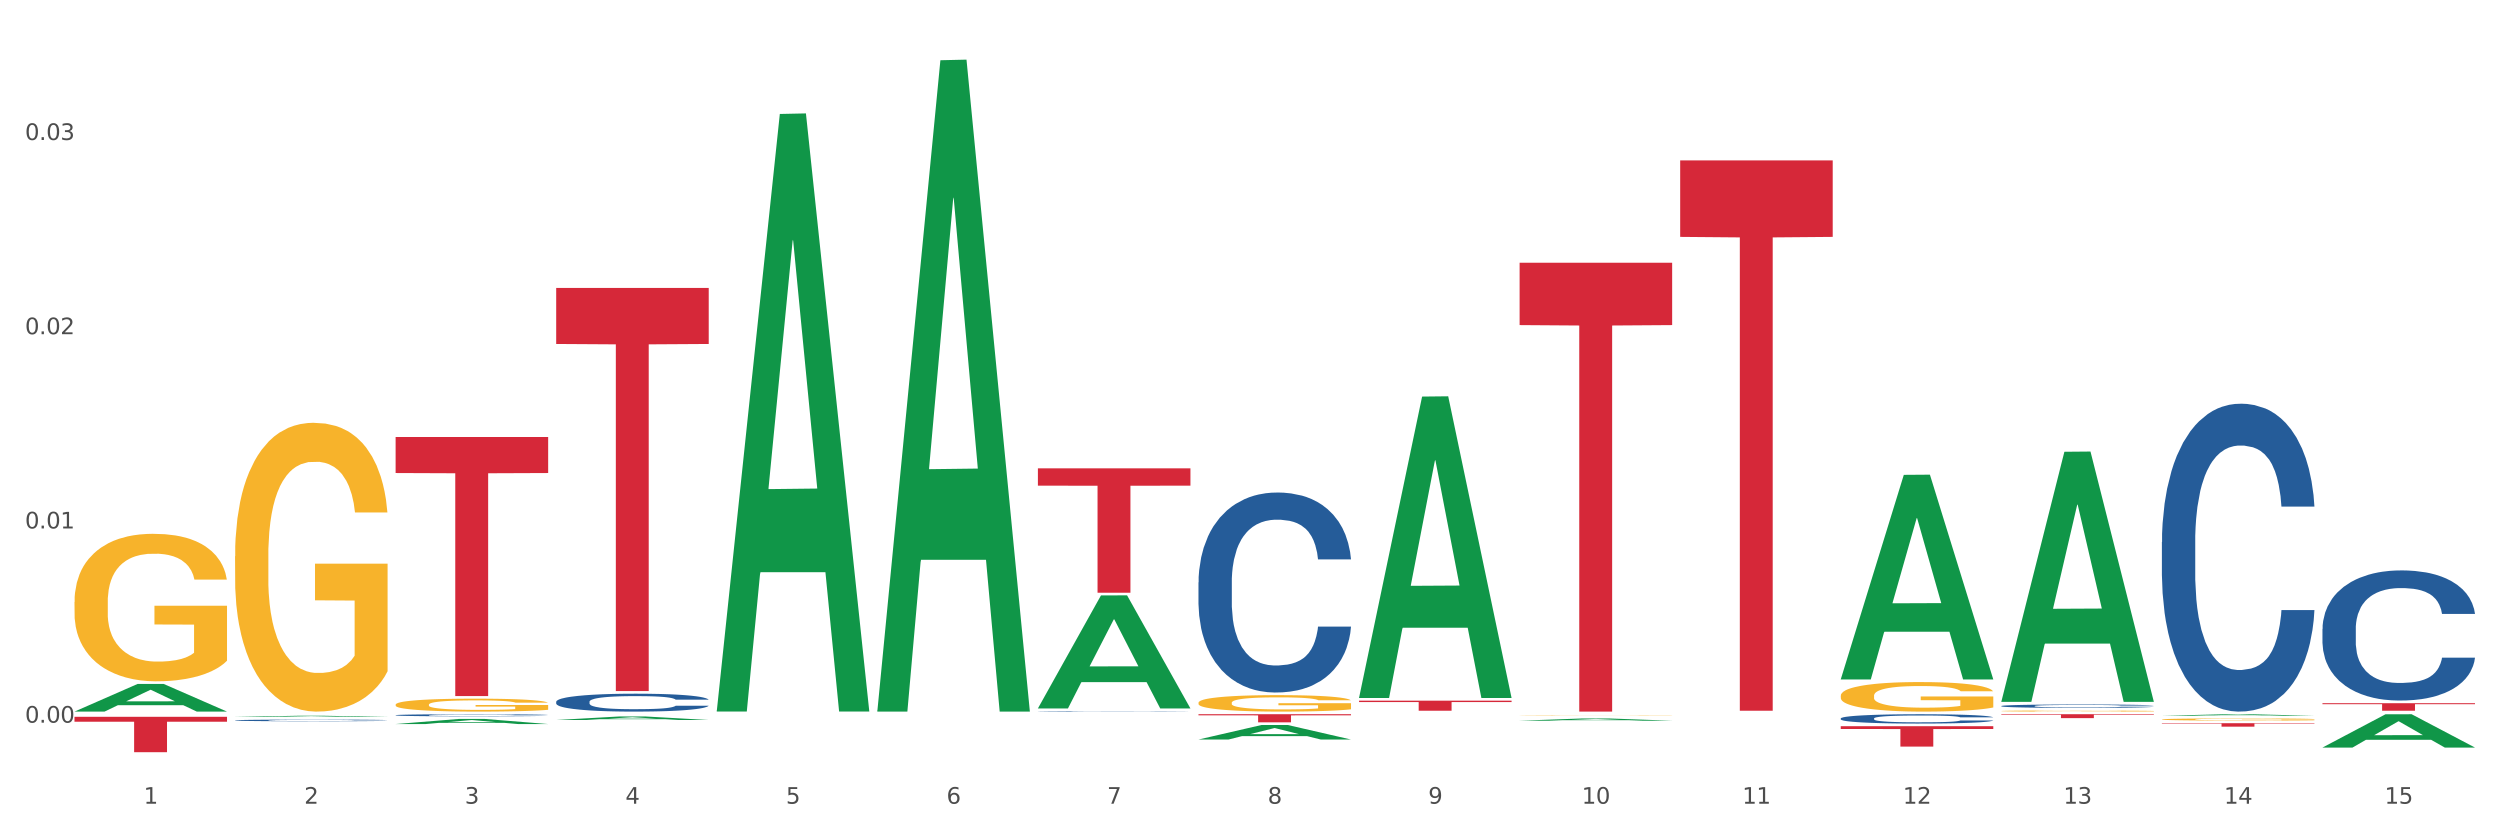 <?xml version="1.0" encoding="utf-8" standalone="no"?>
<!DOCTYPE svg PUBLIC "-//W3C//DTD SVG 1.1//EN"
  "http://www.w3.org/Graphics/SVG/1.1/DTD/svg11.dtd">
<svg xmlns:xlink="http://www.w3.org/1999/xlink" width="1080pt" height="360pt" viewBox="0 0 1080 360" xmlns="http://www.w3.org/2000/svg" version="1.1">
 <rect x="0" y="0" width="1080" height="360" fill="#333333" stroke="none"/>
 <defs>
  <style type="text/css">*{stroke-linejoin: round; stroke-linecap: butt}</style>
 </defs>
 <g id="figure_1">
  <g id="patch_1">
   <path d="M 0 360 
L 1080 360 
L 1080 0 
L 0 0 
z
" style="fill: #ffffff; stroke: #ffffff; stroke-linejoin: miter"/>
  </g>
  <g id="axes_1">
   <g id="matplotlib.axis_1">
    <g id="xtick_1">
     <g id="text_1">
      <!-- 1 -->
      <g style="fill: #4d4d4d" transform="translate(62.07 347.204) scale(0.096 -0.096)">
       <defs>
        <path id="DejaVuSans-31" d="M 794 531 
L 1825 531 
L 1825 4091 
L 703 3866 
L 703 4441 
L 1819 4666 
L 2450 4666 
L 2450 531 
L 3481 531 
L 3481 0 
L 794 0 
L 794 531 
z
" transform="scale(0.016)"/>
       </defs>
       <use xlink:href="#DejaVuSans-31"/>
      </g>
     </g>
    </g>
    <g id="xtick_2">
     <g id="text_2">
      <!-- 2 -->
      <g style="fill: #4d4d4d" transform="translate(131.436 347.204) scale(0.096 -0.096)">
       <defs>
        <path id="DejaVuSans-32" d="M 1228 531 
L 3431 531 
L 3431 0 
L 469 0 
L 469 531 
Q 828 903 1448 1529 
Q 2069 2156 2228 2338 
Q 2531 2678 2651 2914 
Q 2772 3150 2772 3378 
Q 2772 3750 2511 3984 
Q 2250 4219 1831 4219 
Q 1534 4219 1204 4116 
Q 875 4013 500 3803 
L 500 4441 
Q 881 4594 1212 4672 
Q 1544 4750 1819 4750 
Q 2544 4750 2975 4387 
Q 3406 4025 3406 3419 
Q 3406 3131 3298 2873 
Q 3191 2616 2906 2266 
Q 2828 2175 2409 1742 
Q 1991 1309 1228 531 
z
" transform="scale(0.016)"/>
       </defs>
       <use xlink:href="#DejaVuSans-32"/>
      </g>
     </g>
    </g>
    <g id="xtick_3">
     <g id="text_3">
      <!-- 3 -->
      <g style="fill: #4d4d4d" transform="translate(200.802 347.204) scale(0.096 -0.096)">
       <defs>
        <path id="DejaVuSans-33" d="M 2597 2516 
Q 3050 2419 3304 2112 
Q 3559 1806 3559 1356 
Q 3559 666 3084 287 
Q 2609 -91 1734 -91 
Q 1441 -91 1130 -33 
Q 819 25 488 141 
L 488 750 
Q 750 597 1062 519 
Q 1375 441 1716 441 
Q 2309 441 2620 675 
Q 2931 909 2931 1356 
Q 2931 1769 2642 2001 
Q 2353 2234 1838 2234 
L 1294 2234 
L 1294 2753 
L 1863 2753 
Q 2328 2753 2575 2939 
Q 2822 3125 2822 3475 
Q 2822 3834 2567 4026 
Q 2313 4219 1838 4219 
Q 1578 4219 1281 4162 
Q 984 4106 628 3988 
L 628 4550 
Q 988 4650 1302 4700 
Q 1616 4750 1894 4750 
Q 2613 4750 3031 4423 
Q 3450 4097 3450 3541 
Q 3450 3153 3228 2886 
Q 3006 2619 2597 2516 
z
" transform="scale(0.016)"/>
       </defs>
       <use xlink:href="#DejaVuSans-33"/>
      </g>
     </g>
    </g>
    <g id="xtick_4">
     <g id="text_4">
      <!-- 4 -->
      <g style="fill: #4d4d4d" transform="translate(270.169 347.204) scale(0.096 -0.096)">
       <defs>
        <path id="DejaVuSans-34" d="M 2419 4116 
L 825 1625 
L 2419 1625 
L 2419 4116 
z
M 2253 4666 
L 3047 4666 
L 3047 1625 
L 3713 1625 
L 3713 1100 
L 3047 1100 
L 3047 0 
L 2419 0 
L 2419 1100 
L 313 1100 
L 313 1709 
L 2253 4666 
z
" transform="scale(0.016)"/>
       </defs>
       <use xlink:href="#DejaVuSans-34"/>
      </g>
     </g>
    </g>
    <g id="xtick_5">
     <g id="text_5">
      <!-- 5 -->
      <g style="fill: #4d4d4d" transform="translate(339.535 347.204) scale(0.096 -0.096)">
       <defs>
        <path id="DejaVuSans-35" d="M 691 4666 
L 3169 4666 
L 3169 4134 
L 1269 4134 
L 1269 2991 
Q 1406 3038 1543 3061 
Q 1681 3084 1819 3084 
Q 2600 3084 3056 2656 
Q 3513 2228 3513 1497 
Q 3513 744 3044 326 
Q 2575 -91 1722 -91 
Q 1428 -91 1123 -41 
Q 819 9 494 109 
L 494 744 
Q 775 591 1075 516 
Q 1375 441 1709 441 
Q 2250 441 2565 725 
Q 2881 1009 2881 1497 
Q 2881 1984 2565 2268 
Q 2250 2553 1709 2553 
Q 1456 2553 1204 2497 
Q 953 2441 691 2322 
L 691 4666 
z
" transform="scale(0.016)"/>
       </defs>
       <use xlink:href="#DejaVuSans-35"/>
      </g>
     </g>
    </g>
    <g id="xtick_6">
     <g id="text_6">
      <!-- 6 -->
      <g style="fill: #4d4d4d" transform="translate(408.901 347.204) scale(0.096 -0.096)">
       <defs>
        <path id="DejaVuSans-36" d="M 2113 2584 
Q 1688 2584 1439 2293 
Q 1191 2003 1191 1497 
Q 1191 994 1439 701 
Q 1688 409 2113 409 
Q 2538 409 2786 701 
Q 3034 994 3034 1497 
Q 3034 2003 2786 2293 
Q 2538 2584 2113 2584 
z
M 3366 4563 
L 3366 3988 
Q 3128 4100 2886 4159 
Q 2644 4219 2406 4219 
Q 1781 4219 1451 3797 
Q 1122 3375 1075 2522 
Q 1259 2794 1537 2939 
Q 1816 3084 2150 3084 
Q 2853 3084 3261 2657 
Q 3669 2231 3669 1497 
Q 3669 778 3244 343 
Q 2819 -91 2113 -91 
Q 1303 -91 875 529 
Q 447 1150 447 2328 
Q 447 3434 972 4092 
Q 1497 4750 2381 4750 
Q 2619 4750 2861 4703 
Q 3103 4656 3366 4563 
z
" transform="scale(0.016)"/>
       </defs>
       <use xlink:href="#DejaVuSans-36"/>
      </g>
     </g>
    </g>
    <g id="xtick_7">
     <g id="text_7">
      <!-- 7 -->
      <g style="fill: #4d4d4d" transform="translate(478.267 347.204) scale(0.096 -0.096)">
       <defs>
        <path id="DejaVuSans-37" d="M 525 4666 
L 3525 4666 
L 3525 4397 
L 1831 0 
L 1172 0 
L 2766 4134 
L 525 4134 
L 525 4666 
z
" transform="scale(0.016)"/>
       </defs>
       <use xlink:href="#DejaVuSans-37"/>
      </g>
     </g>
    </g>
    <g id="xtick_8">
     <g id="text_8">
      <!-- 8 -->
      <g style="fill: #4d4d4d" transform="translate(547.634 347.204) scale(0.096 -0.096)">
       <defs>
        <path id="DejaVuSans-38" d="M 2034 2216 
Q 1584 2216 1326 1975 
Q 1069 1734 1069 1313 
Q 1069 891 1326 650 
Q 1584 409 2034 409 
Q 2484 409 2743 651 
Q 3003 894 3003 1313 
Q 3003 1734 2745 1975 
Q 2488 2216 2034 2216 
z
M 1403 2484 
Q 997 2584 770 2862 
Q 544 3141 544 3541 
Q 544 4100 942 4425 
Q 1341 4750 2034 4750 
Q 2731 4750 3128 4425 
Q 3525 4100 3525 3541 
Q 3525 3141 3298 2862 
Q 3072 2584 2669 2484 
Q 3125 2378 3379 2068 
Q 3634 1759 3634 1313 
Q 3634 634 3220 271 
Q 2806 -91 2034 -91 
Q 1263 -91 848 271 
Q 434 634 434 1313 
Q 434 1759 690 2068 
Q 947 2378 1403 2484 
z
M 1172 3481 
Q 1172 3119 1398 2916 
Q 1625 2713 2034 2713 
Q 2441 2713 2670 2916 
Q 2900 3119 2900 3481 
Q 2900 3844 2670 4047 
Q 2441 4250 2034 4250 
Q 1625 4250 1398 4047 
Q 1172 3844 1172 3481 
z
" transform="scale(0.016)"/>
       </defs>
       <use xlink:href="#DejaVuSans-38"/>
      </g>
     </g>
    </g>
    <g id="xtick_9">
     <g id="text_9">
      <!-- 9 -->
      <g style="fill: #4d4d4d" transform="translate(617 347.204) scale(0.096 -0.096)">
       <defs>
        <path id="DejaVuSans-39" d="M 703 97 
L 703 672 
Q 941 559 1184 500 
Q 1428 441 1663 441 
Q 2288 441 2617 861 
Q 2947 1281 2994 2138 
Q 2813 1869 2534 1725 
Q 2256 1581 1919 1581 
Q 1219 1581 811 2004 
Q 403 2428 403 3163 
Q 403 3881 828 4315 
Q 1253 4750 1959 4750 
Q 2769 4750 3195 4129 
Q 3622 3509 3622 2328 
Q 3622 1225 3098 567 
Q 2575 -91 1691 -91 
Q 1453 -91 1209 -44 
Q 966 3 703 97 
z
M 1959 2075 
Q 2384 2075 2632 2365 
Q 2881 2656 2881 3163 
Q 2881 3666 2632 3958 
Q 2384 4250 1959 4250 
Q 1534 4250 1286 3958 
Q 1038 3666 1038 3163 
Q 1038 2656 1286 2365 
Q 1534 2075 1959 2075 
z
" transform="scale(0.016)"/>
       </defs>
       <use xlink:href="#DejaVuSans-39"/>
      </g>
     </g>
    </g>
    <g id="xtick_10">
     <g id="text_10">
      <!-- 10 -->
      <g style="fill: #4d4d4d" transform="translate(683.312 347.204) scale(0.096 -0.096)">
       <defs>
        <path id="DejaVuSans-30" d="M 2034 4250 
Q 1547 4250 1301 3770 
Q 1056 3291 1056 2328 
Q 1056 1369 1301 889 
Q 1547 409 2034 409 
Q 2525 409 2770 889 
Q 3016 1369 3016 2328 
Q 3016 3291 2770 3770 
Q 2525 4250 2034 4250 
z
M 2034 4750 
Q 2819 4750 3233 4129 
Q 3647 3509 3647 2328 
Q 3647 1150 3233 529 
Q 2819 -91 2034 -91 
Q 1250 -91 836 529 
Q 422 1150 422 2328 
Q 422 3509 836 4129 
Q 1250 4750 2034 4750 
z
" transform="scale(0.016)"/>
       </defs>
       <use xlink:href="#DejaVuSans-31"/>
       <use xlink:href="#DejaVuSans-30" transform="translate(63.623 0)"/>
      </g>
     </g>
    </g>
    <g id="xtick_11">
     <g id="text_11">
      <!-- 11 -->
      <g style="fill: #4d4d4d" transform="translate(752.678 347.204) scale(0.096 -0.096)">
       <use xlink:href="#DejaVuSans-31"/>
       <use xlink:href="#DejaVuSans-31" transform="translate(63.623 0)"/>
      </g>
     </g>
    </g>
    <g id="xtick_12">
     <g id="text_12">
      <!-- 12 -->
      <g style="fill: #4d4d4d" transform="translate(822.044 347.204) scale(0.096 -0.096)">
       <use xlink:href="#DejaVuSans-31"/>
       <use xlink:href="#DejaVuSans-32" transform="translate(63.623 0)"/>
      </g>
     </g>
    </g>
    <g id="xtick_13">
     <g id="text_13">
      <!-- 13 -->
      <g style="fill: #4d4d4d" transform="translate(891.411 347.204) scale(0.096 -0.096)">
       <use xlink:href="#DejaVuSans-31"/>
       <use xlink:href="#DejaVuSans-33" transform="translate(63.623 0)"/>
      </g>
     </g>
    </g>
    <g id="xtick_14">
     <g id="text_14">
      <!-- 14 -->
      <g style="fill: #4d4d4d" transform="translate(960.777 347.204) scale(0.096 -0.096)">
       <use xlink:href="#DejaVuSans-31"/>
       <use xlink:href="#DejaVuSans-34" transform="translate(63.623 0)"/>
      </g>
     </g>
    </g>
    <g id="xtick_15">
     <g id="text_15">
      <!-- 15 -->
      <g style="fill: #4d4d4d" transform="translate(1030.143 347.204) scale(0.096 -0.096)">
       <use xlink:href="#DejaVuSans-31"/>
       <use xlink:href="#DejaVuSans-35" transform="translate(63.623 0)"/>
      </g>
     </g>
    </g>
    <g id="xtick_16"/>
    <g id="xtick_17"/>
    <g id="xtick_18"/>
    <g id="xtick_19"/>
    <g id="xtick_20"/>
    <g id="xtick_21"/>
    <g id="xtick_22"/>
    <g id="xtick_23"/>
    <g id="xtick_24"/>
    <g id="xtick_25"/>
    <g id="xtick_26"/>
    <g id="xtick_27"/>
    <g id="xtick_28"/>
    <g id="xtick_29"/>
   </g>
   <g id="matplotlib.axis_2">
    <g id="ytick_1">
     <g id="text_16">
      <!-- 0.00 -->
      <g style="fill: #4d4d4d" transform="translate(10.8 312.194) scale(0.096 -0.096)">
       <defs>
        <path id="DejaVuSans-2e" d="M 684 794 
L 1344 794 
L 1344 0 
L 684 0 
L 684 794 
z
" transform="scale(0.016)"/>
       </defs>
       <use xlink:href="#DejaVuSans-30"/>
       <use xlink:href="#DejaVuSans-2e" transform="translate(63.623 0)"/>
       <use xlink:href="#DejaVuSans-30" transform="translate(95.41 0)"/>
       <use xlink:href="#DejaVuSans-30" transform="translate(159.033 0)"/>
      </g>
     </g>
    </g>
    <g id="ytick_2">
     <g id="text_17">
      <!-- 0.01 -->
      <g style="fill: #4d4d4d" transform="translate(10.8 228.288) scale(0.096 -0.096)">
       <use xlink:href="#DejaVuSans-30"/>
       <use xlink:href="#DejaVuSans-2e" transform="translate(63.623 0)"/>
       <use xlink:href="#DejaVuSans-30" transform="translate(95.41 0)"/>
       <use xlink:href="#DejaVuSans-31" transform="translate(159.033 0)"/>
      </g>
     </g>
    </g>
    <g id="ytick_3">
     <g id="text_18">
      <!-- 0.02 -->
      <g style="fill: #4d4d4d" transform="translate(10.8 144.382) scale(0.096 -0.096)">
       <use xlink:href="#DejaVuSans-30"/>
       <use xlink:href="#DejaVuSans-2e" transform="translate(63.623 0)"/>
       <use xlink:href="#DejaVuSans-30" transform="translate(95.41 0)"/>
       <use xlink:href="#DejaVuSans-32" transform="translate(159.033 0)"/>
      </g>
     </g>
    </g>
    <g id="ytick_4">
     <g id="text_19">
      <!-- 0.03 -->
      <g style="fill: #4d4d4d" transform="translate(10.8 60.476) scale(0.096 -0.096)">
       <use xlink:href="#DejaVuSans-30"/>
       <use xlink:href="#DejaVuSans-2e" transform="translate(63.623 0)"/>
       <use xlink:href="#DejaVuSans-30" transform="translate(95.41 0)"/>
       <use xlink:href="#DejaVuSans-33" transform="translate(159.033 0)"/>
      </g>
     </g>
    </g>
    <g id="ytick_5"/>
    <g id="ytick_6"/>
    <g id="ytick_7"/>
    <g id="ytick_8"/>
   </g>
   <g id="PolyCollection_1">
    <path d="M 32.175 307.393 
L 32.243 307.382 
L 59.417 295.473 
L 70.695 295.462 
L 98.073 307.415 
L 85.029 307.415 
L 79.119 304.632 
L 51.061 304.632 
L 50.857 304.677 
L 45.151 307.415 
L 32.175 307.415 
L 32.175 307.393 
L 54.594 302.971 
L 75.586 302.96 
L 65.192 298.01 
L 65.056 297.987 
L 64.92 298.021 
L 54.526 302.96 
L 54.594 302.971 
L 32.175 307.393 
z
" clip-path="url(#p3d348ea6d3)" style="fill: #109648"/>
    <path d="M 656.471 309.154 
L 656.549 309.154 
L 656.549 309.149 
L 656.704 309.145 
L 657.482 309.135 
L 658.649 309.126 
L 659.505 309.122 
L 660.361 309.118 
L 661.372 309.114 
L 662.617 309.11 
L 664.874 309.105 
L 666.274 309.102 
L 667.986 309.099 
L 671.098 309.094 
L 673.354 309.092 
L 675.688 309.09 
L 679.5 309.087 
L 681.99 309.086 
L 684.635 309.085 
L 687.825 309.085 
L 690.237 309.084 
L 695.527 309.085 
L 700.04 309.086 
L 702.218 309.087 
L 705.019 309.089 
L 706.497 309.09 
L 708.909 309.092 
L 711.399 309.095 
L 713.111 309.097 
L 715.678 309.102 
L 717.623 309.107 
L 719.412 309.113 
L 720.346 309.117 
L 721.046 309.12 
L 721.669 309.125 
L 722.291 309.131 
L 708.287 309.131 
L 707.742 309.127 
L 706.886 309.122 
L 705.642 309.118 
L 704.552 309.115 
L 702.685 309.111 
L 700.973 309.109 
L 699.184 309.108 
L 697.006 309.106 
L 695.294 309.105 
L 692.882 309.105 
L 688.136 309.105 
L 684.946 309.106 
L 682.768 309.108 
L 681.367 309.109 
L 680.123 309.11 
L 678.722 309.112 
L 677.088 309.115 
L 675.921 309.118 
L 674.754 309.121 
L 673.821 309.124 
L 672.965 309.128 
L 672.265 309.132 
L 671.72 309.137 
L 671.253 309.142 
L 670.864 309.151 
L 670.864 309.169 
L 671.02 309.174 
L 671.409 309.179 
L 671.876 309.184 
L 672.654 309.189 
L 673.354 309.192 
L 674.677 309.197 
L 676.155 309.201 
L 677.322 309.204 
L 678.489 309.206 
L 680.512 309.209 
L 682.768 309.212 
L 684.713 309.213 
L 687.358 309.215 
L 689.148 309.215 
L 690.704 309.215 
L 694.516 309.215 
L 697.239 309.215 
L 700.273 309.214 
L 702.607 309.213 
L 704.552 309.211 
L 706.731 309.209 
L 708.131 309.206 
L 708.131 309.178 
L 691.015 309.177 
L 691.015 309.158 
L 722.369 309.158 
L 722.369 309.215 
L 721.046 309.218 
L 719.568 309.22 
L 718.012 309.222 
L 715.678 309.225 
L 712.877 309.228 
L 710.387 309.23 
L 707.742 309.232 
L 704.63 309.233 
L 700.584 309.235 
L 698.095 309.235 
L 694.983 309.236 
L 691.326 309.236 
L 688.136 309.235 
L 685.024 309.235 
L 681.756 309.234 
L 678.567 309.232 
L 676.155 309.23 
L 673.743 309.228 
L 671.175 309.225 
L 669.153 309.222 
L 667.597 309.22 
L 665.885 309.216 
L 664.018 309.212 
L 662.617 309.209 
L 661.372 309.205 
L 660.05 309.2 
L 659.116 309.195 
L 658.183 309.19 
L 657.638 309.186 
L 657.016 309.18 
L 656.549 309.171 
L 656.471 309.154 
z
" clip-path="url(#p3d348ea6d3)" style="fill: #f7b32b"/>
    <path d="M 795.203 300.55 
L 795.281 300.539 
L 795.281 300.119 
L 795.437 299.758 
L 796.215 298.884 
L 797.382 298.161 
L 798.238 297.776 
L 799.094 297.462 
L 800.105 297.147 
L 801.35 296.821 
L 803.606 296.343 
L 805.006 296.098 
L 806.718 295.842 
L 809.83 295.469 
L 812.086 295.259 
L 814.42 295.084 
L 818.233 294.874 
L 820.722 294.781 
L 823.368 294.711 
L 826.557 294.664 
L 828.969 294.653 
L 834.26 294.688 
L 838.772 294.793 
L 840.951 294.874 
L 843.752 295.014 
L 845.23 295.107 
L 847.642 295.294 
L 850.131 295.539 
L 851.843 295.748 
L 854.41 296.145 
L 856.355 296.541 
L 858.145 297.03 
L 859.078 297.368 
L 859.779 297.683 
L 860.401 298.044 
L 861.024 298.616 
L 847.019 298.616 
L 846.475 298.208 
L 845.619 297.823 
L 844.374 297.45 
L 843.285 297.217 
L 841.418 296.926 
L 839.706 296.739 
L 837.916 296.599 
L 835.738 296.483 
L 834.026 296.424 
L 831.615 296.378 
L 826.869 296.389 
L 823.679 296.483 
L 821.5 296.599 
L 820.1 296.704 
L 818.855 296.821 
L 817.455 296.984 
L 815.821 297.229 
L 814.654 297.45 
L 813.487 297.73 
L 812.553 298.01 
L 811.697 298.336 
L 810.997 298.686 
L 810.453 299.047 
L 809.986 299.49 
L 809.597 300.224 
L 809.597 301.821 
L 809.752 302.182 
L 810.141 302.66 
L 810.608 303.021 
L 811.386 303.453 
L 812.086 303.744 
L 813.409 304.164 
L 814.887 304.513 
L 816.054 304.735 
L 817.221 304.921 
L 819.244 305.178 
L 821.5 305.387 
L 823.445 305.516 
L 826.091 305.632 
L 827.88 305.679 
L 829.436 305.702 
L 833.248 305.702 
L 835.971 305.667 
L 839.006 305.585 
L 841.34 305.481 
L 843.285 305.352 
L 845.463 305.143 
L 846.864 304.944 
L 846.864 302.508 
L 829.747 302.497 
L 829.747 300.877 
L 861.101 300.877 
L 861.101 305.632 
L 859.779 305.877 
L 858.3 306.098 
L 856.744 306.296 
L 854.41 306.541 
L 851.61 306.774 
L 849.12 306.937 
L 846.475 307.077 
L 843.363 307.206 
L 839.317 307.322 
L 836.827 307.369 
L 833.715 307.404 
L 830.059 307.415 
L 826.869 307.392 
L 823.757 307.334 
L 820.489 307.229 
L 817.299 307.077 
L 814.887 306.926 
L 812.475 306.739 
L 809.908 306.495 
L 807.885 306.261 
L 806.329 306.052 
L 804.617 305.784 
L 802.75 305.434 
L 801.35 305.119 
L 800.105 304.793 
L 798.782 304.373 
L 797.849 304.012 
L 796.915 303.557 
L 796.37 303.219 
L 795.748 302.695 
L 795.281 301.961 
L 795.203 300.55 
z
" clip-path="url(#p3d348ea6d3)" style="fill: #f7b32b"/>
    <path d="M 864.57 307.157 
L 864.647 307.156 
L 864.647 307.14 
L 864.803 307.127 
L 865.581 307.094 
L 866.748 307.067 
L 867.604 307.052 
L 868.46 307.04 
L 869.471 307.028 
L 870.716 307.016 
L 872.972 306.998 
L 874.373 306.989 
L 876.084 306.979 
L 879.196 306.965 
L 881.453 306.957 
L 883.787 306.951 
L 887.599 306.943 
L 890.089 306.939 
L 892.734 306.937 
L 895.924 306.935 
L 898.336 306.934 
L 903.626 306.936 
L 908.139 306.94 
L 910.317 306.943 
L 913.118 306.948 
L 914.596 306.952 
L 917.008 306.959 
L 919.498 306.968 
L 921.209 306.976 
L 923.777 306.991 
L 925.722 307.006 
L 927.511 307.024 
L 928.445 307.037 
L 929.145 307.049 
L 929.767 307.062 
L 930.39 307.084 
L 916.385 307.084 
L 915.841 307.068 
L 914.985 307.054 
L 913.74 307.04 
L 912.651 307.031 
L 910.784 307.02 
L 909.072 307.013 
L 907.283 307.008 
L 905.104 307.003 
L 903.393 307.001 
L 900.981 306.999 
L 896.235 307 
L 893.045 307.003 
L 890.867 307.008 
L 889.466 307.012 
L 888.221 307.016 
L 886.821 307.022 
L 885.187 307.031 
L 884.02 307.04 
L 882.853 307.05 
L 881.919 307.061 
L 881.064 307.073 
L 880.363 307.086 
L 879.819 307.1 
L 879.352 307.117 
L 878.963 307.144 
L 878.963 307.205 
L 879.119 307.218 
L 879.508 307.236 
L 879.974 307.25 
L 880.752 307.266 
L 881.453 307.277 
L 882.775 307.293 
L 884.253 307.306 
L 885.42 307.314 
L 886.587 307.321 
L 888.61 307.331 
L 890.867 307.339 
L 892.812 307.344 
L 895.457 307.348 
L 897.246 307.35 
L 898.802 307.351 
L 902.615 307.351 
L 905.338 307.349 
L 908.372 307.346 
L 910.706 307.342 
L 912.651 307.338 
L 914.829 307.33 
L 916.23 307.322 
L 916.23 307.23 
L 899.114 307.23 
L 899.114 307.169 
L 930.468 307.169 
L 930.468 307.348 
L 929.145 307.357 
L 927.667 307.366 
L 926.111 307.373 
L 923.777 307.382 
L 920.976 307.391 
L 918.486 307.397 
L 915.841 307.403 
L 912.729 307.407 
L 908.683 307.412 
L 906.193 307.414 
L 903.081 307.415 
L 899.425 307.415 
L 896.235 307.414 
L 893.123 307.412 
L 889.855 307.408 
L 886.665 307.403 
L 884.253 307.397 
L 881.842 307.39 
L 879.274 307.381 
L 877.251 307.372 
L 875.695 307.364 
L 873.984 307.354 
L 872.116 307.341 
L 870.716 307.329 
L 869.471 307.317 
L 868.149 307.301 
L 867.215 307.287 
L 866.281 307.27 
L 865.737 307.257 
L 865.114 307.237 
L 864.647 307.21 
L 864.57 307.157 
z
" clip-path="url(#p3d348ea6d3)" style="fill: #f7b32b"/>
    <path d="M 933.936 310.789 
L 934.014 310.788 
L 934.014 310.757 
L 934.169 310.73 
L 934.947 310.666 
L 936.114 310.613 
L 936.97 310.584 
L 937.826 310.561 
L 938.837 310.538 
L 940.082 310.514 
L 942.338 310.479 
L 943.739 310.461 
L 945.45 310.442 
L 948.563 310.415 
L 950.819 310.399 
L 953.153 310.386 
L 956.965 310.371 
L 959.455 310.364 
L 962.1 310.359 
L 965.29 310.355 
L 967.702 310.355 
L 972.992 310.357 
L 977.505 310.365 
L 979.683 310.371 
L 982.484 310.381 
L 983.962 310.388 
L 986.374 310.402 
L 988.864 310.42 
L 990.575 310.435 
L 993.143 310.464 
L 995.088 310.494 
L 996.877 310.53 
L 997.811 310.554 
L 998.511 310.578 
L 999.134 310.604 
L 999.756 310.646 
L 985.752 310.646 
L 985.207 310.616 
L 984.351 310.588 
L 983.106 310.56 
L 982.017 310.543 
L 980.15 310.522 
L 978.438 310.508 
L 976.649 310.498 
L 974.47 310.489 
L 972.759 310.485 
L 970.347 310.482 
L 965.601 310.482 
L 962.411 310.489 
L 960.233 310.498 
L 958.832 310.506 
L 957.588 310.514 
L 956.187 310.526 
L 954.553 310.544 
L 953.386 310.56 
L 952.219 310.581 
L 951.286 310.602 
L 950.43 310.626 
L 949.73 310.651 
L 949.185 310.678 
L 948.718 310.711 
L 948.329 310.765 
L 948.329 310.882 
L 948.485 310.909 
L 948.874 310.944 
L 949.341 310.971 
L 950.119 311.002 
L 950.819 311.024 
L 952.141 311.055 
L 953.62 311.08 
L 954.787 311.097 
L 955.954 311.11 
L 957.977 311.129 
L 960.233 311.145 
L 962.178 311.154 
L 964.823 311.163 
L 966.613 311.166 
L 968.169 311.168 
L 971.981 311.168 
L 974.704 311.165 
L 977.738 311.159 
L 980.072 311.152 
L 982.017 311.142 
L 984.196 311.127 
L 985.596 311.112 
L 985.596 310.933 
L 968.48 310.932 
L 968.48 310.813 
L 999.834 310.813 
L 999.834 311.163 
L 998.511 311.181 
L 997.033 311.197 
L 995.477 311.212 
L 993.143 311.23 
L 990.342 311.247 
L 987.852 311.259 
L 985.207 311.269 
L 982.095 311.279 
L 978.049 311.287 
L 975.56 311.291 
L 972.448 311.293 
L 968.791 311.294 
L 965.601 311.292 
L 962.489 311.288 
L 959.221 311.28 
L 956.032 311.269 
L 953.62 311.258 
L 951.208 311.244 
L 948.64 311.226 
L 946.618 311.209 
L 945.061 311.194 
L 943.35 311.174 
L 941.483 311.148 
L 940.082 311.125 
L 938.837 311.101 
L 937.515 311.07 
L 936.581 311.044 
L 935.648 311.01 
L 935.103 310.985 
L 934.48 310.947 
L 934.014 310.892 
L 933.936 310.789 
z
" clip-path="url(#p3d348ea6d3)" style="fill: #f7b32b"/>
    <path d="M 1003.302 303.772 
L 1069.2 303.772 
L 1069.2 304.224 
L 1043.278 304.227 
L 1043.278 307.025 
L 1029.068 307.025 
L 1029.068 304.227 
L 1003.302 304.224 
L 1003.302 303.775 
L 1003.302 303.772 
z
" clip-path="url(#p3d348ea6d3)" style="fill: #d62839"/>
    <path d="M 933.936 312.425 
L 999.834 312.425 
L 999.834 312.634 
L 973.912 312.636 
L 973.912 313.93 
L 959.702 313.93 
L 959.702 312.636 
L 933.936 312.634 
L 933.936 312.427 
L 933.936 312.425 
z
" clip-path="url(#p3d348ea6d3)" style="fill: #d62839"/>
    <path d="M 864.57 308.547 
L 930.468 308.547 
L 930.468 308.781 
L 904.546 308.782 
L 904.546 310.231 
L 890.335 310.231 
L 890.335 308.782 
L 864.57 308.781 
L 864.57 308.548 
L 864.57 308.547 
z
" clip-path="url(#p3d348ea6d3)" style="fill: #d62839"/>
    <path d="M 795.203 313.713 
L 861.101 313.713 
L 861.101 314.937 
L 835.179 314.945 
L 835.179 322.519 
L 820.969 322.519 
L 820.969 314.945 
L 795.203 314.937 
L 795.203 313.721 
L 795.203 313.713 
z
" clip-path="url(#p3d348ea6d3)" style="fill: #d62839"/>
    <path d="M 725.837 69.296 
L 791.735 69.296 
L 791.735 102.333 
L 765.813 102.557 
L 765.813 307.033 
L 751.603 307.033 
L 751.603 102.557 
L 725.837 102.333 
L 725.837 69.519 
L 725.837 69.296 
z
" clip-path="url(#p3d348ea6d3)" style="fill: #d62839"/>
    <path d="M 656.471 113.488 
L 722.369 113.488 
L 722.369 140.438 
L 696.447 140.62 
L 696.447 307.415 
L 682.237 307.415 
L 682.237 140.62 
L 656.471 140.438 
L 656.471 113.67 
L 656.471 113.488 
z
" clip-path="url(#p3d348ea6d3)" style="fill: #d62839"/>
    <path d="M 587.105 302.678 
L 653.003 302.678 
L 653.003 303.283 
L 627.081 303.287 
L 627.081 307.035 
L 612.871 307.035 
L 612.871 303.287 
L 587.105 303.283 
L 587.105 302.682 
L 587.105 302.678 
z
" clip-path="url(#p3d348ea6d3)" style="fill: #d62839"/>
    <path d="M 517.739 308.547 
L 583.636 308.547 
L 583.636 309.035 
L 557.715 309.038 
L 557.715 312.061 
L 543.504 312.061 
L 543.504 309.038 
L 517.739 309.035 
L 517.739 308.55 
L 517.739 308.547 
z
" clip-path="url(#p3d348ea6d3)" style="fill: #d62839"/>
    <path d="M 170.907 304.406 
L 170.985 304.401 
L 170.985 304.217 
L 171.141 304.059 
L 171.919 303.675 
L 173.086 303.359 
L 173.942 303.19 
L 174.798 303.052 
L 175.809 302.914 
L 177.054 302.771 
L 179.31 302.562 
L 180.71 302.454 
L 182.422 302.342 
L 185.534 302.178 
L 187.79 302.086 
L 190.124 302.01 
L 193.937 301.918 
L 196.426 301.877 
L 199.072 301.846 
L 202.261 301.826 
L 204.673 301.821 
L 209.964 301.836 
L 214.476 301.882 
L 216.655 301.918 
L 219.456 301.979 
L 220.934 302.02 
L 223.346 302.102 
L 225.835 302.209 
L 227.547 302.301 
L 230.114 302.475 
L 232.059 302.648 
L 233.849 302.863 
L 234.783 303.011 
L 235.483 303.149 
L 236.105 303.308 
L 236.728 303.558 
L 222.723 303.558 
L 222.179 303.379 
L 221.323 303.21 
L 220.078 303.047 
L 218.989 302.945 
L 217.122 302.817 
L 215.41 302.735 
L 213.62 302.674 
L 211.442 302.623 
L 209.73 302.597 
L 207.319 302.577 
L 202.573 302.582 
L 199.383 302.623 
L 197.204 302.674 
L 195.804 302.72 
L 194.559 302.771 
L 193.159 302.843 
L 191.525 302.95 
L 190.358 303.047 
L 189.191 303.17 
L 188.257 303.292 
L 187.401 303.435 
L 186.701 303.589 
L 186.157 303.747 
L 185.69 303.941 
L 185.301 304.263 
L 185.301 304.963 
L 185.456 305.121 
L 185.845 305.331 
L 186.312 305.489 
L 187.09 305.678 
L 187.79 305.806 
L 189.113 305.99 
L 190.591 306.143 
L 191.758 306.24 
L 192.925 306.322 
L 194.948 306.434 
L 197.204 306.526 
L 199.149 306.583 
L 201.795 306.634 
L 203.584 306.654 
L 205.14 306.664 
L 208.952 306.664 
L 211.675 306.649 
L 214.71 306.613 
L 217.044 306.567 
L 218.989 306.511 
L 221.167 306.419 
L 222.568 306.332 
L 222.568 305.264 
L 205.451 305.259 
L 205.451 304.549 
L 236.805 304.549 
L 236.805 306.634 
L 235.483 306.741 
L 234.004 306.838 
L 232.448 306.925 
L 230.114 307.032 
L 227.314 307.134 
L 224.824 307.206 
L 222.179 307.267 
L 219.067 307.323 
L 215.021 307.374 
L 212.531 307.395 
L 209.419 307.41 
L 205.763 307.415 
L 202.573 307.405 
L 199.461 307.38 
L 196.193 307.334 
L 193.003 307.267 
L 190.591 307.201 
L 188.179 307.119 
L 185.612 307.012 
L 183.589 306.91 
L 182.033 306.818 
L 180.321 306.7 
L 178.454 306.547 
L 177.054 306.409 
L 175.809 306.266 
L 174.486 306.082 
L 173.553 305.923 
L 172.619 305.724 
L 172.074 305.576 
L 171.452 305.346 
L 170.985 305.024 
L 170.907 304.406 
z
" clip-path="url(#p3d348ea6d3)" style="fill: #f7b32b"/>
    <path d="M 448.372 202.332 
L 514.27 202.332 
L 514.27 209.797 
L 488.348 209.848 
L 488.348 256.051 
L 474.138 256.051 
L 474.138 209.848 
L 448.372 209.797 
L 448.372 202.383 
L 448.372 202.332 
z
" clip-path="url(#p3d348ea6d3)" style="fill: #d62839"/>
    <path d="M 170.907 188.798 
L 236.805 188.798 
L 236.805 204.348 
L 210.883 204.453 
L 210.883 300.69 
L 196.673 300.69 
L 196.673 204.453 
L 170.907 204.348 
L 170.907 188.903 
L 170.907 188.798 
z
" clip-path="url(#p3d348ea6d3)" style="fill: #d62839"/>
    <path d="M 32.175 260.053 
L 32.253 259.994 
L 32.253 257.899 
L 32.408 256.095 
L 33.186 251.73 
L 34.353 248.122 
L 35.209 246.202 
L 36.065 244.63 
L 37.076 243.059 
L 38.321 241.429 
L 40.578 239.043 
L 41.978 237.821 
L 43.69 236.541 
L 46.802 234.678 
L 49.058 233.631 
L 51.392 232.758 
L 55.204 231.71 
L 57.694 231.245 
L 60.339 230.896 
L 63.529 230.663 
L 65.941 230.605 
L 71.231 230.779 
L 75.744 231.303 
L 77.922 231.71 
L 80.723 232.409 
L 82.201 232.874 
L 84.613 233.805 
L 87.103 235.028 
L 88.815 236.075 
L 91.382 238.054 
L 93.327 240.033 
L 95.116 242.477 
L 96.05 244.165 
L 96.75 245.736 
L 97.373 247.54 
L 97.995 250.392 
L 83.991 250.392 
L 83.446 248.355 
L 82.59 246.434 
L 81.346 244.572 
L 80.256 243.408 
L 78.389 241.953 
L 76.677 241.022 
L 74.888 240.324 
L 72.71 239.742 
L 70.998 239.451 
L 68.586 239.218 
L 63.84 239.276 
L 60.65 239.742 
L 58.472 240.324 
L 57.071 240.847 
L 55.827 241.429 
L 54.426 242.244 
L 52.792 243.466 
L 51.625 244.572 
L 50.458 245.969 
L 49.525 247.365 
L 48.669 248.995 
L 47.969 250.741 
L 47.424 252.545 
L 46.957 254.757 
L 46.568 258.423 
L 46.568 266.396 
L 46.724 268.2 
L 47.113 270.586 
L 47.58 272.39 
L 48.358 274.544 
L 49.058 275.999 
L 50.381 278.094 
L 51.859 279.84 
L 53.026 280.945 
L 54.193 281.877 
L 56.216 283.157 
L 58.472 284.204 
L 60.417 284.845 
L 63.062 285.427 
L 64.852 285.659 
L 66.408 285.776 
L 70.22 285.776 
L 72.943 285.601 
L 75.977 285.194 
L 78.311 284.67 
L 80.256 284.03 
L 82.435 282.982 
L 83.835 281.993 
L 83.835 269.83 
L 66.719 269.772 
L 66.719 261.682 
L 98.073 261.682 
L 98.073 285.427 
L 96.75 286.649 
L 95.272 287.755 
L 93.716 288.744 
L 91.382 289.966 
L 88.581 291.13 
L 86.091 291.945 
L 83.446 292.643 
L 80.334 293.283 
L 76.288 293.865 
L 73.799 294.098 
L 70.687 294.273 
L 67.03 294.331 
L 63.84 294.214 
L 60.728 293.923 
L 57.461 293.4 
L 54.271 292.643 
L 51.859 291.887 
L 49.447 290.955 
L 46.879 289.733 
L 44.857 288.569 
L 43.301 287.522 
L 41.589 286.183 
L 39.722 284.437 
L 38.321 282.866 
L 37.076 281.236 
L 35.754 279.141 
L 34.82 277.337 
L 33.887 275.067 
L 33.342 273.38 
L 32.72 270.761 
L 32.253 267.094 
L 32.175 260.053 
z
" clip-path="url(#p3d348ea6d3)" style="fill: #f7b32b"/>
    <path d="M 32.175 309.652 
L 98.073 309.652 
L 98.073 311.778 
L 72.151 311.792 
L 72.151 324.95 
L 57.941 324.95 
L 57.941 311.792 
L 32.175 311.778 
L 32.175 309.666 
L 32.175 309.652 
z
" clip-path="url(#p3d348ea6d3)" style="fill: #d62839"/>
    <path d="M 101.541 311.188 
L 101.619 311.187 
L 101.619 311.169 
L 101.853 311.144 
L 102.71 311.098 
L 103.8 311.063 
L 105.67 311.022 
L 106.682 311.005 
L 108.006 310.985 
L 110.733 310.954 
L 113.848 310.928 
L 116.029 310.913 
L 117.665 310.904 
L 121.326 310.888 
L 123.429 310.88 
L 125.61 310.875 
L 127.48 310.871 
L 130.595 310.866 
L 133.088 310.864 
L 135.97 310.863 
L 138.385 310.864 
L 141.578 310.867 
L 146.252 310.875 
L 148.044 310.879 
L 150.458 310.887 
L 152.951 310.898 
L 154.976 310.908 
L 157.313 310.923 
L 159.728 310.943 
L 162.064 310.968 
L 163.7 310.991 
L 165.024 311.016 
L 166.193 311.045 
L 167.05 311.078 
L 167.439 311.105 
L 153.185 311.105 
L 152.795 311.08 
L 152.016 311.054 
L 151.237 311.036 
L 150.38 311.022 
L 149.056 311.005 
L 147.888 310.995 
L 145.941 310.982 
L 144.149 310.974 
L 142.669 310.97 
L 140.877 310.966 
L 137.061 310.962 
L 134.334 310.962 
L 132.621 310.963 
L 130.518 310.966 
L 128.726 310.971 
L 126.623 310.979 
L 124.987 310.987 
L 123.351 310.999 
L 122.417 311.006 
L 121.015 311.021 
L 120.08 311.033 
L 118.834 311.053 
L 118.133 311.068 
L 116.886 311.105 
L 116.341 311.133 
L 116.107 311.152 
L 115.952 311.173 
L 115.952 311.276 
L 116.419 311.323 
L 116.808 311.342 
L 117.431 311.365 
L 118.6 311.394 
L 120.314 311.422 
L 122.105 311.443 
L 123.585 311.455 
L 124.987 311.464 
L 126.389 311.472 
L 128.103 311.478 
L 129.505 311.482 
L 131.608 311.486 
L 134.101 311.488 
L 136.048 311.488 
L 140.021 311.485 
L 141.812 311.482 
L 143.526 311.477 
L 145.395 311.47 
L 146.875 311.462 
L 147.732 311.456 
L 149.134 311.443 
L 150.225 311.43 
L 151.159 311.415 
L 151.783 311.402 
L 152.484 311.382 
L 153.029 311.36 
L 153.185 311.348 
L 167.439 311.348 
L 167.128 311.371 
L 166.582 311.395 
L 165.492 311.426 
L 164.635 311.443 
L 163.311 311.465 
L 161.909 311.484 
L 159.961 311.504 
L 158.17 311.519 
L 156.3 311.532 
L 154.275 311.544 
L 150.614 311.561 
L 149.29 311.565 
L 146.486 311.573 
L 144.305 311.578 
L 141.111 311.583 
L 137.84 311.585 
L 134.412 311.586 
L 131.374 311.585 
L 128.025 311.581 
L 125.922 311.577 
L 123.585 311.571 
L 120.859 311.561 
L 118.288 311.55 
L 115.874 311.537 
L 113.615 311.522 
L 111.512 311.505 
L 108.785 311.476 
L 106.76 311.449 
L 105.28 311.423 
L 104.267 311.401 
L 103.255 311.373 
L 102.71 311.354 
L 101.853 311.308 
L 101.541 311.265 
L 101.541 311.188 
z
" clip-path="url(#p3d348ea6d3)" style="fill: #255c99"/>
    <path d="M 170.907 308.956 
L 170.985 308.955 
L 170.985 308.932 
L 171.219 308.9 
L 172.076 308.842 
L 173.166 308.798 
L 175.036 308.746 
L 176.048 308.724 
L 177.373 308.7 
L 180.099 308.661 
L 183.215 308.628 
L 185.396 308.61 
L 187.031 308.598 
L 190.692 308.577 
L 192.796 308.568 
L 194.977 308.561 
L 196.846 308.556 
L 199.962 308.55 
L 202.454 308.547 
L 205.336 308.547 
L 207.751 308.547 
L 210.945 308.551 
L 215.618 308.561 
L 217.41 308.566 
L 219.825 308.576 
L 222.317 308.59 
L 224.342 308.603 
L 226.679 308.622 
L 229.094 308.647 
L 231.431 308.679 
L 233.066 308.708 
L 234.391 308.739 
L 235.559 308.776 
L 236.416 308.817 
L 236.805 308.851 
L 222.551 308.851 
L 222.161 308.82 
L 221.382 308.787 
L 220.604 308.764 
L 219.747 308.746 
L 218.422 308.725 
L 217.254 308.712 
L 215.307 308.696 
L 213.515 308.686 
L 212.035 308.68 
L 210.244 308.675 
L 206.427 308.67 
L 203.701 308.67 
L 201.987 308.672 
L 199.884 308.676 
L 198.092 308.682 
L 195.989 308.692 
L 194.353 308.703 
L 192.718 308.717 
L 191.783 308.727 
L 190.381 308.745 
L 189.446 308.76 
L 188.2 308.786 
L 187.499 308.804 
L 186.252 308.852 
L 185.707 308.887 
L 185.474 308.911 
L 185.318 308.937 
L 185.318 309.067 
L 185.785 309.125 
L 186.175 309.15 
L 186.798 309.179 
L 187.966 309.215 
L 189.68 309.251 
L 191.471 309.277 
L 192.951 309.292 
L 194.353 309.304 
L 195.755 309.313 
L 197.469 309.322 
L 198.871 309.327 
L 200.974 309.332 
L 203.467 309.334 
L 205.414 309.334 
L 209.387 309.33 
L 211.178 309.326 
L 212.892 309.32 
L 214.761 309.311 
L 216.241 309.301 
L 217.098 309.293 
L 218.5 309.277 
L 219.591 309.261 
L 220.526 309.242 
L 221.149 309.225 
L 221.85 309.2 
L 222.395 309.172 
L 222.551 309.157 
L 236.805 309.157 
L 236.494 309.187 
L 235.949 309.216 
L 234.858 309.255 
L 234.001 309.277 
L 232.677 309.305 
L 231.275 309.328 
L 229.328 309.354 
L 227.536 309.373 
L 225.667 309.39 
L 223.641 309.405 
L 219.98 309.426 
L 218.656 309.431 
L 215.852 309.441 
L 213.671 309.447 
L 210.477 309.453 
L 207.206 309.456 
L 203.779 309.457 
L 200.741 309.455 
L 197.391 309.45 
L 195.288 309.445 
L 192.951 309.438 
L 190.225 309.426 
L 187.655 309.412 
L 185.24 309.396 
L 182.981 309.376 
L 180.878 309.355 
L 178.152 309.319 
L 176.126 309.284 
L 174.646 309.252 
L 173.634 309.224 
L 172.621 309.189 
L 172.076 309.165 
L 171.219 309.107 
L 170.907 309.053 
L 170.907 308.956 
z
" clip-path="url(#p3d348ea6d3)" style="fill: #255c99"/>
    <path d="M 240.274 303.153 
L 240.352 303.146 
L 240.352 302.948 
L 240.585 302.68 
L 241.442 302.185 
L 242.533 301.81 
L 244.402 301.372 
L 245.415 301.188 
L 246.739 300.983 
L 249.465 300.651 
L 252.581 300.369 
L 254.762 300.213 
L 256.398 300.114 
L 260.059 299.937 
L 262.162 299.86 
L 264.343 299.796 
L 266.212 299.754 
L 269.328 299.704 
L 271.821 299.683 
L 274.703 299.676 
L 277.117 299.683 
L 280.311 299.711 
L 284.985 299.796 
L 286.776 299.846 
L 289.191 299.93 
L 291.683 300.043 
L 293.709 300.157 
L 296.045 300.319 
L 298.46 300.531 
L 300.797 300.8 
L 302.433 301.047 
L 303.757 301.309 
L 304.925 301.627 
L 305.782 301.973 
L 306.172 302.263 
L 291.917 302.263 
L 291.528 302.001 
L 290.749 301.719 
L 289.97 301.528 
L 289.113 301.372 
L 287.789 301.196 
L 286.62 301.082 
L 284.673 300.948 
L 282.881 300.863 
L 281.401 300.814 
L 279.61 300.771 
L 275.793 300.729 
L 273.067 300.729 
L 271.353 300.743 
L 269.25 300.779 
L 267.458 300.828 
L 265.355 300.913 
L 263.72 301.005 
L 262.084 301.125 
L 261.149 301.21 
L 259.747 301.365 
L 258.812 301.492 
L 257.566 301.711 
L 256.865 301.867 
L 255.619 302.27 
L 255.073 302.567 
L 254.84 302.772 
L 254.684 302.998 
L 254.684 304.1 
L 255.151 304.595 
L 255.541 304.807 
L 256.164 305.048 
L 257.332 305.359 
L 259.046 305.662 
L 260.838 305.882 
L 262.318 306.016 
L 263.72 306.115 
L 265.122 306.193 
L 266.835 306.263 
L 268.237 306.306 
L 270.341 306.348 
L 272.833 306.369 
L 274.78 306.369 
L 278.753 306.334 
L 280.545 306.299 
L 282.258 306.249 
L 284.128 306.171 
L 285.608 306.087 
L 286.465 306.023 
L 287.867 305.889 
L 288.957 305.747 
L 289.892 305.585 
L 290.515 305.443 
L 291.216 305.231 
L 291.761 304.991 
L 291.917 304.864 
L 306.172 304.864 
L 305.86 305.118 
L 305.315 305.366 
L 304.224 305.698 
L 303.367 305.889 
L 302.043 306.122 
L 300.641 306.32 
L 298.694 306.539 
L 296.902 306.701 
L 295.033 306.843 
L 293.008 306.97 
L 289.347 307.147 
L 288.022 307.196 
L 285.218 307.281 
L 283.037 307.331 
L 279.844 307.38 
L 276.572 307.408 
L 273.145 307.415 
L 270.107 307.401 
L 266.757 307.359 
L 264.654 307.316 
L 262.318 307.253 
L 259.591 307.154 
L 257.021 307.034 
L 254.606 306.892 
L 252.347 306.73 
L 250.244 306.546 
L 247.518 306.242 
L 245.493 305.945 
L 244.013 305.67 
L 243 305.436 
L 241.987 305.139 
L 241.442 304.934 
L 240.585 304.44 
L 240.274 303.98 
L 240.274 303.153 
z
" clip-path="url(#p3d348ea6d3)" style="fill: #255c99"/>
    <path d="M 448.372 307.294 
L 448.45 307.293 
L 448.45 307.288 
L 448.684 307.28 
L 449.541 307.266 
L 450.631 307.255 
L 452.501 307.243 
L 453.513 307.237 
L 454.837 307.232 
L 457.564 307.222 
L 460.679 307.214 
L 462.861 307.21 
L 464.496 307.207 
L 468.157 307.202 
L 470.26 307.2 
L 472.441 307.198 
L 474.311 307.196 
L 477.427 307.195 
L 479.919 307.194 
L 482.801 307.194 
L 485.216 307.194 
L 488.41 307.195 
L 493.083 307.198 
L 494.875 307.199 
L 497.289 307.202 
L 499.782 307.205 
L 501.807 307.208 
L 504.144 307.213 
L 506.559 307.219 
L 508.896 307.226 
L 510.531 307.233 
L 511.856 307.241 
L 513.024 307.25 
L 513.881 307.26 
L 514.27 307.268 
L 500.016 307.268 
L 499.626 307.261 
L 498.847 307.253 
L 498.068 307.247 
L 497.212 307.243 
L 495.887 307.238 
L 494.719 307.234 
L 492.772 307.231 
L 490.98 307.228 
L 489.5 307.227 
L 487.709 307.226 
L 483.892 307.224 
L 481.165 307.224 
L 479.452 307.225 
L 477.349 307.226 
L 475.557 307.227 
L 473.454 307.23 
L 471.818 307.232 
L 470.183 307.236 
L 469.248 307.238 
L 467.846 307.243 
L 466.911 307.246 
L 465.665 307.252 
L 464.964 307.257 
L 463.717 307.268 
L 463.172 307.277 
L 462.938 307.283 
L 462.783 307.289 
L 462.783 307.321 
L 463.25 307.335 
L 463.639 307.341 
L 464.263 307.348 
L 465.431 307.357 
L 467.145 307.365 
L 468.936 307.372 
L 470.416 307.375 
L 471.818 307.378 
L 473.22 307.38 
L 474.934 307.382 
L 476.336 307.384 
L 478.439 307.385 
L 480.932 307.385 
L 482.879 307.385 
L 486.852 307.384 
L 488.643 307.383 
L 490.357 307.382 
L 492.226 307.38 
L 493.706 307.377 
L 494.563 307.376 
L 495.965 307.372 
L 497.056 307.368 
L 497.99 307.363 
L 498.614 307.359 
L 499.315 307.353 
L 499.86 307.346 
L 500.016 307.342 
L 514.27 307.342 
L 513.959 307.35 
L 513.413 307.357 
L 512.323 307.366 
L 511.466 307.372 
L 510.142 307.378 
L 508.74 307.384 
L 506.792 307.39 
L 505.001 307.395 
L 503.131 307.399 
L 501.106 307.403 
L 497.445 307.408 
L 496.121 307.409 
L 493.317 307.412 
L 491.136 307.413 
L 487.942 307.414 
L 484.671 307.415 
L 481.243 307.415 
L 478.206 307.415 
L 474.856 307.414 
L 472.753 307.413 
L 470.416 307.411 
L 467.69 307.408 
L 465.119 307.404 
L 462.705 307.4 
L 460.446 307.396 
L 458.343 307.391 
L 455.616 307.382 
L 453.591 307.373 
L 452.111 307.365 
L 451.099 307.359 
L 450.086 307.35 
L 449.541 307.344 
L 448.684 307.33 
L 448.372 307.317 
L 448.372 307.294 
z
" clip-path="url(#p3d348ea6d3)" style="fill: #255c99"/>
    <path d="M 517.739 251.589 
L 517.816 251.51 
L 517.816 249.3 
L 518.05 246.302 
L 518.907 240.778 
L 519.997 236.596 
L 521.867 231.704 
L 522.88 229.653 
L 524.204 227.364 
L 526.93 223.656 
L 530.046 220.499 
L 532.227 218.763 
L 533.863 217.659 
L 537.523 215.686 
L 539.627 214.818 
L 541.808 214.108 
L 543.677 213.634 
L 546.793 213.082 
L 549.285 212.845 
L 552.167 212.766 
L 554.582 212.845 
L 557.776 213.161 
L 562.449 214.108 
L 564.241 214.66 
L 566.656 215.607 
L 569.148 216.87 
L 571.173 218.132 
L 573.51 219.947 
L 575.925 222.314 
L 578.262 225.313 
L 579.898 228.074 
L 581.222 230.994 
L 582.39 234.545 
L 583.247 238.411 
L 583.636 241.646 
L 569.382 241.646 
L 568.992 238.727 
L 568.214 235.571 
L 567.435 233.44 
L 566.578 231.704 
L 565.254 229.731 
L 564.085 228.469 
L 562.138 226.97 
L 560.346 226.023 
L 558.866 225.47 
L 557.075 224.997 
L 553.258 224.524 
L 550.532 224.524 
L 548.818 224.681 
L 546.715 225.076 
L 544.923 225.628 
L 542.82 226.575 
L 541.184 227.601 
L 539.549 228.942 
L 538.614 229.889 
L 537.212 231.625 
L 536.277 233.046 
L 535.031 235.492 
L 534.33 237.228 
L 533.084 241.725 
L 532.538 245.039 
L 532.305 247.328 
L 532.149 249.853 
L 532.149 262.162 
L 532.616 267.686 
L 533.006 270.053 
L 533.629 272.736 
L 534.797 276.208 
L 536.511 279.601 
L 538.302 282.047 
L 539.782 283.546 
L 541.184 284.651 
L 542.587 285.519 
L 544.3 286.308 
L 545.702 286.781 
L 547.805 287.255 
L 550.298 287.491 
L 552.245 287.491 
L 556.218 287.097 
L 558.009 286.702 
L 559.723 286.15 
L 561.593 285.282 
L 563.073 284.335 
L 563.929 283.625 
L 565.331 282.126 
L 566.422 280.547 
L 567.357 278.733 
L 567.98 277.154 
L 568.681 274.787 
L 569.226 272.104 
L 569.382 270.684 
L 583.636 270.684 
L 583.325 273.525 
L 582.78 276.286 
L 581.689 279.995 
L 580.832 282.126 
L 579.508 284.73 
L 578.106 286.939 
L 576.159 289.385 
L 574.367 291.2 
L 572.498 292.778 
L 570.472 294.198 
L 566.811 296.171 
L 565.487 296.723 
L 562.683 297.67 
L 560.502 298.223 
L 557.308 298.775 
L 554.037 299.091 
L 550.61 299.169 
L 547.572 299.012 
L 544.222 298.538 
L 542.119 298.065 
L 539.782 297.355 
L 537.056 296.25 
L 534.486 294.909 
L 532.071 293.33 
L 529.812 291.516 
L 527.709 289.464 
L 524.983 286.071 
L 522.957 282.757 
L 521.477 279.679 
L 520.465 277.076 
L 519.452 273.761 
L 518.907 271.473 
L 518.05 265.95 
L 517.739 260.821 
L 517.739 251.589 
z
" clip-path="url(#p3d348ea6d3)" style="fill: #255c99"/>
    <path d="M 795.203 310.36 
L 795.281 310.356 
L 795.281 310.253 
L 795.515 310.113 
L 796.372 309.855 
L 797.462 309.659 
L 799.332 309.431 
L 800.344 309.335 
L 801.669 309.228 
L 804.395 309.055 
L 807.511 308.908 
L 809.692 308.827 
L 811.327 308.775 
L 814.988 308.683 
L 817.092 308.642 
L 819.273 308.609 
L 821.142 308.587 
L 824.258 308.561 
L 826.75 308.55 
L 829.632 308.547 
L 832.047 308.55 
L 835.241 308.565 
L 839.914 308.609 
L 841.706 308.635 
L 844.121 308.679 
L 846.613 308.738 
L 848.638 308.797 
L 850.975 308.882 
L 853.39 308.992 
L 855.727 309.132 
L 857.362 309.261 
L 858.687 309.398 
L 859.855 309.564 
L 860.712 309.744 
L 861.101 309.895 
L 846.847 309.895 
L 846.457 309.759 
L 845.678 309.611 
L 844.899 309.512 
L 844.043 309.431 
L 842.718 309.339 
L 841.55 309.28 
L 839.603 309.21 
L 837.811 309.166 
L 836.331 309.14 
L 834.54 309.118 
L 830.723 309.096 
L 827.997 309.096 
L 826.283 309.103 
L 824.18 309.121 
L 822.388 309.147 
L 820.285 309.191 
L 818.649 309.239 
L 817.014 309.302 
L 816.079 309.346 
L 814.677 309.427 
L 813.742 309.494 
L 812.496 309.608 
L 811.795 309.689 
L 810.548 309.899 
L 810.003 310.054 
L 809.77 310.161 
L 809.614 310.278 
L 809.614 310.853 
L 810.081 311.111 
L 810.471 311.222 
L 811.094 311.347 
L 812.262 311.509 
L 813.976 311.668 
L 815.767 311.782 
L 817.247 311.852 
L 818.649 311.904 
L 820.051 311.944 
L 821.765 311.981 
L 823.167 312.003 
L 825.27 312.025 
L 827.763 312.036 
L 829.71 312.036 
L 833.683 312.018 
L 835.474 311.999 
L 837.188 311.974 
L 839.057 311.933 
L 840.537 311.889 
L 841.394 311.856 
L 842.796 311.786 
L 843.887 311.712 
L 844.822 311.627 
L 845.445 311.554 
L 846.146 311.443 
L 846.691 311.318 
L 846.847 311.251 
L 861.101 311.251 
L 860.79 311.384 
L 860.245 311.513 
L 859.154 311.686 
L 858.297 311.786 
L 856.973 311.907 
L 855.571 312.01 
L 853.624 312.125 
L 851.832 312.209 
L 849.963 312.283 
L 847.937 312.349 
L 844.276 312.442 
L 842.952 312.467 
L 840.148 312.512 
L 837.967 312.537 
L 834.773 312.563 
L 831.502 312.578 
L 828.074 312.582 
L 825.037 312.574 
L 821.687 312.552 
L 819.584 312.53 
L 817.247 312.497 
L 814.521 312.445 
L 811.951 312.383 
L 809.536 312.309 
L 807.277 312.224 
L 805.174 312.128 
L 802.448 311.97 
L 800.422 311.815 
L 798.942 311.671 
L 797.93 311.55 
L 796.917 311.395 
L 796.372 311.288 
L 795.515 311.03 
L 795.203 310.791 
L 795.203 310.36 
z
" clip-path="url(#p3d348ea6d3)" style="fill: #255c99"/>
    <path d="M 864.57 304.995 
L 864.648 304.994 
L 864.648 304.956 
L 864.881 304.906 
L 865.738 304.812 
L 866.829 304.741 
L 868.698 304.658 
L 869.711 304.623 
L 871.035 304.584 
L 873.761 304.521 
L 876.877 304.467 
L 879.058 304.438 
L 880.694 304.419 
L 884.355 304.386 
L 886.458 304.371 
L 888.639 304.359 
L 890.508 304.351 
L 893.624 304.341 
L 896.117 304.337 
L 898.999 304.336 
L 901.413 304.337 
L 904.607 304.343 
L 909.281 304.359 
L 911.072 304.368 
L 913.487 304.384 
L 915.979 304.406 
L 918.005 304.427 
L 920.341 304.458 
L 922.756 304.498 
L 925.093 304.549 
L 926.729 304.596 
L 928.053 304.646 
L 929.221 304.706 
L 930.078 304.772 
L 930.468 304.826 
L 916.213 304.826 
L 915.824 304.777 
L 915.045 304.723 
L 914.266 304.687 
L 913.409 304.658 
L 912.085 304.624 
L 910.916 304.603 
L 908.969 304.577 
L 907.177 304.561 
L 905.697 304.552 
L 903.906 304.544 
L 900.089 304.536 
L 897.363 304.536 
L 895.649 304.538 
L 893.546 304.545 
L 891.754 304.554 
L 889.651 304.571 
L 888.016 304.588 
L 886.38 304.611 
L 885.445 304.627 
L 884.043 304.656 
L 883.108 304.68 
L 881.862 304.722 
L 881.161 304.751 
L 879.915 304.828 
L 879.369 304.884 
L 879.136 304.923 
L 878.98 304.966 
L 878.98 305.175 
L 879.447 305.269 
L 879.837 305.309 
L 880.46 305.354 
L 881.628 305.413 
L 883.342 305.471 
L 885.134 305.512 
L 886.614 305.538 
L 888.016 305.557 
L 889.418 305.571 
L 891.131 305.585 
L 892.533 305.593 
L 894.637 305.601 
L 897.129 305.605 
L 899.076 305.605 
L 903.049 305.598 
L 904.841 305.592 
L 906.554 305.582 
L 908.424 305.567 
L 909.904 305.551 
L 910.76 305.539 
L 912.163 305.514 
L 913.253 305.487 
L 914.188 305.456 
L 914.811 305.429 
L 915.512 305.389 
L 916.057 305.344 
L 916.213 305.32 
L 930.468 305.32 
L 930.156 305.368 
L 929.611 305.415 
L 928.52 305.478 
L 927.663 305.514 
L 926.339 305.558 
L 924.937 305.596 
L 922.99 305.637 
L 921.198 305.668 
L 919.329 305.695 
L 917.304 305.719 
L 913.643 305.752 
L 912.318 305.762 
L 909.514 305.778 
L 907.333 305.787 
L 904.14 305.797 
L 900.868 305.802 
L 897.441 305.803 
L 894.403 305.801 
L 891.053 305.793 
L 888.95 305.784 
L 886.614 305.772 
L 883.887 305.754 
L 881.317 305.731 
L 878.902 305.704 
L 876.643 305.673 
L 874.54 305.638 
L 871.814 305.581 
L 869.789 305.525 
L 868.309 305.472 
L 867.296 305.428 
L 866.283 305.372 
L 865.738 305.333 
L 864.881 305.239 
L 864.57 305.152 
L 864.57 304.995 
z
" clip-path="url(#p3d348ea6d3)" style="fill: #255c99"/>
    <path d="M 933.936 234.163 
L 934.014 234.042 
L 934.014 230.64 
L 934.247 226.024 
L 935.104 217.52 
L 936.195 211.082 
L 938.064 203.55 
L 939.077 200.392 
L 940.401 196.869 
L 943.127 191.159 
L 946.243 186.3 
L 948.424 183.628 
L 950.06 181.927 
L 953.721 178.89 
L 955.824 177.554 
L 958.005 176.46 
L 959.874 175.731 
L 962.99 174.881 
L 965.483 174.517 
L 968.365 174.395 
L 970.779 174.517 
L 973.973 175.003 
L 978.647 176.46 
L 980.438 177.311 
L 982.853 178.768 
L 985.346 180.712 
L 987.371 182.656 
L 989.708 185.45 
L 992.122 189.094 
L 994.459 193.71 
L 996.095 197.962 
L 997.419 202.457 
L 998.587 207.924 
L 999.444 213.876 
L 999.834 218.857 
L 985.579 218.857 
L 985.19 214.362 
L 984.411 209.503 
L 983.632 206.223 
L 982.775 203.55 
L 981.451 200.513 
L 980.283 198.57 
L 978.335 196.262 
L 976.544 194.804 
L 975.064 193.953 
L 973.272 193.225 
L 969.455 192.496 
L 966.729 192.496 
L 965.015 192.739 
L 962.912 193.346 
L 961.121 194.196 
L 959.018 195.654 
L 957.382 197.233 
L 955.746 199.299 
L 954.811 200.756 
L 953.409 203.429 
L 952.475 205.615 
L 951.228 209.381 
L 950.527 212.054 
L 949.281 218.978 
L 948.736 224.08 
L 948.502 227.603 
L 948.346 231.491 
L 948.346 250.441 
L 948.814 258.945 
L 949.203 262.589 
L 949.826 266.72 
L 950.995 272.065 
L 952.708 277.288 
L 954.5 281.054 
L 955.98 283.362 
L 957.382 285.063 
L 958.784 286.399 
L 960.498 287.614 
L 961.9 288.343 
L 964.003 289.072 
L 966.495 289.436 
L 968.443 289.436 
L 972.415 288.829 
L 974.207 288.222 
L 975.92 287.371 
L 977.79 286.035 
L 979.27 284.577 
L 980.127 283.484 
L 981.529 281.176 
L 982.619 278.746 
L 983.554 275.952 
L 984.177 273.523 
L 984.878 269.878 
L 985.423 265.748 
L 985.579 263.561 
L 999.834 263.561 
L 999.522 267.934 
L 998.977 272.186 
L 997.886 277.896 
L 997.03 281.176 
L 995.705 285.185 
L 994.303 288.586 
L 992.356 292.352 
L 990.564 295.146 
L 988.695 297.576 
L 986.67 299.762 
L 983.009 302.799 
L 981.685 303.649 
L 978.88 305.107 
L 976.699 305.958 
L 973.506 306.808 
L 970.234 307.294 
L 966.807 307.415 
L 963.769 307.172 
L 960.42 306.444 
L 958.317 305.715 
L 955.98 304.621 
L 953.253 302.921 
L 950.683 300.855 
L 948.268 298.426 
L 946.009 295.632 
L 943.906 292.473 
L 941.18 287.25 
L 939.155 282.148 
L 937.675 277.41 
L 936.662 273.401 
L 935.65 268.299 
L 935.104 264.776 
L 934.247 256.272 
L 933.936 248.376 
L 933.936 234.163 
z
" clip-path="url(#p3d348ea6d3)" style="fill: #255c99"/>
    <path d="M 1003.302 271.676 
L 1003.38 271.624 
L 1003.38 270.187 
L 1003.614 268.235 
L 1004.47 264.641 
L 1005.561 261.919 
L 1007.43 258.735 
L 1008.443 257.4 
L 1009.767 255.911 
L 1012.494 253.498 
L 1015.609 251.443 
L 1017.79 250.314 
L 1019.426 249.595 
L 1023.087 248.311 
L 1025.19 247.746 
L 1027.371 247.284 
L 1029.241 246.976 
L 1032.356 246.616 
L 1034.849 246.462 
L 1037.731 246.411 
L 1040.146 246.462 
L 1043.339 246.668 
L 1048.013 247.284 
L 1049.805 247.644 
L 1052.219 248.26 
L 1054.712 249.081 
L 1056.737 249.903 
L 1059.074 251.084 
L 1061.489 252.625 
L 1063.825 254.576 
L 1065.461 256.373 
L 1066.785 258.273 
L 1067.954 260.584 
L 1068.811 263.1 
L 1069.2 265.206 
L 1054.945 265.206 
L 1054.556 263.306 
L 1053.777 261.252 
L 1052.998 259.865 
L 1052.141 258.735 
L 1050.817 257.452 
L 1049.649 256.63 
L 1047.701 255.654 
L 1045.91 255.038 
L 1044.43 254.679 
L 1042.638 254.371 
L 1038.822 254.062 
L 1036.095 254.062 
L 1034.382 254.165 
L 1032.278 254.422 
L 1030.487 254.781 
L 1028.384 255.398 
L 1026.748 256.065 
L 1025.112 256.938 
L 1024.178 257.554 
L 1022.775 258.684 
L 1021.841 259.608 
L 1020.594 261.2 
L 1019.893 262.33 
L 1018.647 265.257 
L 1018.102 267.414 
L 1017.868 268.903 
L 1017.712 270.546 
L 1017.712 278.557 
L 1018.18 282.151 
L 1018.569 283.692 
L 1019.192 285.438 
L 1020.361 287.697 
L 1022.074 289.905 
L 1023.866 291.497 
L 1025.346 292.473 
L 1026.748 293.192 
L 1028.15 293.757 
L 1029.864 294.27 
L 1031.266 294.578 
L 1033.369 294.887 
L 1035.862 295.041 
L 1037.809 295.041 
L 1041.781 294.784 
L 1043.573 294.527 
L 1045.287 294.168 
L 1047.156 293.603 
L 1048.636 292.987 
L 1049.493 292.524 
L 1050.895 291.549 
L 1051.986 290.522 
L 1052.92 289.341 
L 1053.543 288.314 
L 1054.244 286.773 
L 1054.79 285.027 
L 1054.945 284.103 
L 1069.2 284.103 
L 1068.888 285.951 
L 1068.343 287.749 
L 1067.253 290.162 
L 1066.396 291.549 
L 1065.072 293.243 
L 1063.67 294.681 
L 1061.722 296.273 
L 1059.931 297.454 
L 1058.061 298.481 
L 1056.036 299.405 
L 1052.375 300.689 
L 1051.051 301.049 
L 1048.247 301.665 
L 1046.066 302.024 
L 1042.872 302.384 
L 1039.6 302.589 
L 1036.173 302.641 
L 1033.135 302.538 
L 1029.786 302.23 
L 1027.683 301.922 
L 1025.346 301.459 
L 1022.62 300.741 
L 1020.049 299.868 
L 1017.634 298.841 
L 1015.376 297.659 
L 1013.272 296.324 
L 1010.546 294.116 
L 1008.521 291.96 
L 1007.041 289.957 
L 1006.028 288.262 
L 1005.016 286.105 
L 1004.47 284.616 
L 1003.614 281.022 
L 1003.302 277.684 
L 1003.302 271.676 
z
" clip-path="url(#p3d348ea6d3)" style="fill: #255c99"/>
    <path d="M 240.274 124.393 
L 306.172 124.393 
L 306.172 148.594 
L 280.25 148.758 
L 280.25 298.545 
L 266.039 298.545 
L 266.039 148.758 
L 240.274 148.594 
L 240.274 124.556 
L 240.274 124.393 
z
" clip-path="url(#p3d348ea6d3)" style="fill: #d62839"/>
    <path d="M 101.541 240.301 
L 101.619 240.187 
L 101.619 236.085 
L 101.775 232.552 
L 102.553 224.007 
L 103.72 216.942 
L 104.575 213.182 
L 105.431 210.105 
L 106.443 207.028 
L 107.688 203.838 
L 109.944 199.166 
L 111.344 196.773 
L 113.056 194.266 
L 116.168 190.62 
L 118.424 188.569 
L 120.758 186.86 
L 124.57 184.809 
L 127.06 183.897 
L 129.705 183.214 
L 132.895 182.758 
L 135.307 182.644 
L 140.598 182.986 
L 145.11 184.011 
L 147.289 184.809 
L 150.089 186.176 
L 151.568 187.088 
L 153.979 188.911 
L 156.469 191.304 
L 158.181 193.355 
L 160.748 197.229 
L 162.693 201.103 
L 164.483 205.889 
L 165.416 209.193 
L 166.117 212.27 
L 166.739 215.802 
L 167.361 221.386 
L 153.357 221.386 
L 152.812 217.398 
L 151.957 213.637 
L 150.712 209.991 
L 149.623 207.712 
L 147.755 204.863 
L 146.044 203.04 
L 144.254 201.673 
L 142.076 200.534 
L 140.364 199.964 
L 137.952 199.508 
L 133.206 199.622 
L 130.017 200.534 
L 127.838 201.673 
L 126.438 202.699 
L 125.193 203.838 
L 123.792 205.433 
L 122.159 207.826 
L 120.992 209.991 
L 119.825 212.726 
L 118.891 215.461 
L 118.035 218.651 
L 117.335 222.069 
L 116.79 225.602 
L 116.324 229.932 
L 115.935 237.11 
L 115.935 252.721 
L 116.09 256.253 
L 116.479 260.925 
L 116.946 264.458 
L 117.724 268.674 
L 118.424 271.522 
L 119.747 275.624 
L 121.225 279.043 
L 122.392 281.208 
L 123.559 283.031 
L 125.582 285.538 
L 127.838 287.589 
L 129.783 288.842 
L 132.428 289.982 
L 134.218 290.437 
L 135.774 290.665 
L 139.586 290.665 
L 142.309 290.323 
L 145.343 289.526 
L 147.678 288.5 
L 149.623 287.247 
L 151.801 285.196 
L 153.201 283.259 
L 153.201 259.444 
L 136.085 259.33 
L 136.085 243.491 
L 167.439 243.491 
L 167.439 289.982 
L 166.117 292.374 
L 164.638 294.539 
L 163.082 296.476 
L 160.748 298.869 
L 157.947 301.148 
L 155.458 302.744 
L 152.812 304.111 
L 149.7 305.364 
L 145.655 306.504 
L 143.165 306.96 
L 140.053 307.301 
L 136.396 307.415 
L 133.206 307.187 
L 130.094 306.618 
L 126.827 305.592 
L 123.637 304.111 
L 121.225 302.63 
L 118.813 300.806 
L 116.246 298.414 
L 114.223 296.135 
L 112.667 294.084 
L 110.955 291.463 
L 109.088 288.044 
L 107.688 284.968 
L 106.443 281.777 
L 105.12 277.675 
L 104.186 274.143 
L 103.253 269.699 
L 102.708 266.395 
L 102.086 261.267 
L 101.619 254.088 
L 101.541 240.301 
z
" clip-path="url(#p3d348ea6d3)" style="fill: #f7b32b"/>
    <path d="M 517.739 303.588 
L 517.816 303.582 
L 517.816 303.348 
L 517.972 303.147 
L 518.75 302.659 
L 519.917 302.256 
L 520.773 302.042 
L 521.629 301.867 
L 522.64 301.691 
L 523.885 301.509 
L 526.141 301.243 
L 527.542 301.106 
L 529.253 300.963 
L 532.365 300.755 
L 534.621 300.638 
L 536.956 300.541 
L 540.768 300.424 
L 543.257 300.372 
L 545.903 300.333 
L 549.093 300.307 
L 551.504 300.301 
L 556.795 300.32 
L 561.307 300.379 
L 563.486 300.424 
L 566.287 300.502 
L 567.765 300.554 
L 570.177 300.658 
L 572.666 300.794 
L 574.378 300.911 
L 576.946 301.132 
L 578.891 301.353 
L 580.68 301.626 
L 581.614 301.815 
L 582.314 301.99 
L 582.936 302.191 
L 583.559 302.51 
L 569.554 302.51 
L 569.01 302.282 
L 568.154 302.068 
L 566.909 301.86 
L 565.82 301.73 
L 563.953 301.568 
L 562.241 301.464 
L 560.452 301.386 
L 558.273 301.321 
L 556.562 301.288 
L 554.15 301.262 
L 549.404 301.269 
L 546.214 301.321 
L 544.035 301.386 
L 542.635 301.444 
L 541.39 301.509 
L 539.99 301.6 
L 538.356 301.737 
L 537.189 301.86 
L 536.022 302.016 
L 535.088 302.172 
L 534.232 302.354 
L 533.532 302.549 
L 532.988 302.75 
L 532.521 302.997 
L 532.132 303.406 
L 532.132 304.297 
L 532.287 304.498 
L 532.676 304.764 
L 533.143 304.966 
L 533.921 305.206 
L 534.621 305.369 
L 535.944 305.603 
L 537.422 305.797 
L 538.589 305.921 
L 539.756 306.025 
L 541.779 306.168 
L 544.035 306.285 
L 545.981 306.356 
L 548.626 306.421 
L 550.415 306.447 
L 551.971 306.46 
L 555.784 306.46 
L 558.507 306.441 
L 561.541 306.395 
L 563.875 306.337 
L 565.82 306.265 
L 567.998 306.148 
L 569.399 306.038 
L 569.399 304.68 
L 552.282 304.673 
L 552.282 303.77 
L 583.636 303.77 
L 583.636 306.421 
L 582.314 306.558 
L 580.836 306.681 
L 579.28 306.792 
L 576.946 306.928 
L 574.145 307.058 
L 571.655 307.149 
L 569.01 307.227 
L 565.898 307.298 
L 561.852 307.363 
L 559.362 307.389 
L 556.25 307.409 
L 552.594 307.415 
L 549.404 307.402 
L 546.292 307.37 
L 543.024 307.311 
L 539.834 307.227 
L 537.422 307.142 
L 535.01 307.039 
L 532.443 306.902 
L 530.42 306.772 
L 528.864 306.655 
L 527.153 306.506 
L 525.285 306.311 
L 523.885 306.135 
L 522.64 305.953 
L 521.317 305.72 
L 520.384 305.518 
L 519.45 305.265 
L 518.906 305.076 
L 518.283 304.784 
L 517.816 304.375 
L 517.739 303.588 
z
" clip-path="url(#p3d348ea6d3)" style="fill: #f7b32b"/>
    <path d="M 656.471 311.341 
L 656.539 311.34 
L 683.713 310.368 
L 694.991 310.367 
L 722.369 311.343 
L 709.325 311.343 
L 703.415 311.116 
L 675.357 311.116 
L 675.153 311.119 
L 669.447 311.343 
L 656.471 311.343 
L 656.471 311.341 
L 678.89 310.98 
L 699.882 310.979 
L 689.488 310.575 
L 689.352 310.573 
L 689.216 310.576 
L 678.822 310.979 
L 678.89 310.98 
L 656.471 311.341 
z
" clip-path="url(#p3d348ea6d3)" style="fill: #109648"/>
    <path d="M 933.936 309.222 
L 934.004 309.221 
L 961.178 308.547 
L 972.456 308.547 
L 999.834 309.223 
L 986.79 309.223 
L 980.88 309.066 
L 952.822 309.066 
L 952.618 309.068 
L 946.912 309.223 
L 933.936 309.223 
L 933.936 309.222 
L 956.355 308.972 
L 977.347 308.971 
L 966.953 308.691 
L 966.817 308.69 
L 966.681 308.691 
L 956.287 308.971 
L 956.355 308.972 
L 933.936 309.222 
z
" clip-path="url(#p3d348ea6d3)" style="fill: #109648"/>
    <path d="M 864.57 303.002 
L 864.638 302.9 
L 891.812 195.165 
L 903.089 195.064 
L 930.468 303.205 
L 917.424 303.205 
L 911.513 278.023 
L 883.456 278.023 
L 883.252 278.429 
L 877.545 303.205 
L 864.57 303.205 
L 864.57 303.002 
L 886.989 262.995 
L 907.981 262.893 
L 897.587 218.114 
L 897.451 217.91 
L 897.315 218.215 
L 886.921 262.893 
L 886.989 262.995 
L 864.57 303.002 
z
" clip-path="url(#p3d348ea6d3)" style="fill: #109648"/>
    <path d="M 795.203 293.355 
L 795.271 293.272 
L 822.446 205.136 
L 833.723 205.053 
L 861.101 293.522 
L 848.058 293.522 
L 842.147 272.92 
L 814.09 272.92 
L 813.886 273.253 
L 808.179 293.522 
L 795.203 293.522 
L 795.203 293.355 
L 817.622 260.626 
L 838.615 260.543 
L 828.22 223.909 
L 828.084 223.743 
L 827.949 223.992 
L 817.554 260.543 
L 817.622 260.626 
L 795.203 293.355 
z
" clip-path="url(#p3d348ea6d3)" style="fill: #109648"/>
    <path d="M 587.105 301.302 
L 587.173 301.179 
L 614.347 171.32 
L 625.624 171.197 
L 653.003 301.547 
L 639.959 301.547 
L 634.049 271.193 
L 605.991 271.193 
L 605.787 271.683 
L 600.081 301.547 
L 587.105 301.547 
L 587.105 301.302 
L 609.524 253.079 
L 630.516 252.956 
L 620.122 198.981 
L 619.986 198.736 
L 619.85 199.103 
L 609.456 252.956 
L 609.524 253.079 
L 587.105 301.302 
z
" clip-path="url(#p3d348ea6d3)" style="fill: #109648"/>
    <path d="M 517.739 319.468 
L 517.806 319.462 
L 544.981 313.198 
L 556.258 313.192 
L 583.636 319.48 
L 570.593 319.48 
L 564.682 318.016 
L 536.625 318.016 
L 536.421 318.039 
L 530.714 319.48 
L 517.739 319.48 
L 517.739 319.468 
L 540.157 317.142 
L 561.15 317.136 
L 550.755 314.532 
L 550.62 314.52 
L 550.484 314.538 
L 540.089 317.136 
L 540.157 317.142 
L 517.739 319.468 
z
" clip-path="url(#p3d348ea6d3)" style="fill: #109648"/>
    <path d="M 448.372 305.971 
L 448.44 305.925 
L 475.615 257.228 
L 486.892 257.182 
L 514.27 306.063 
L 501.227 306.063 
L 495.316 294.681 
L 467.259 294.681 
L 467.055 294.864 
L 461.348 306.063 
L 448.372 306.063 
L 448.372 305.971 
L 470.791 287.888 
L 491.783 287.842 
L 481.389 267.601 
L 481.253 267.509 
L 481.117 267.647 
L 470.723 287.842 
L 470.791 287.888 
L 448.372 305.971 
z
" clip-path="url(#p3d348ea6d3)" style="fill: #109648"/>
    <path d="M 1003.302 322.927 
L 1003.37 322.913 
L 1030.544 308.56 
L 1041.822 308.547 
L 1069.2 322.954 
L 1056.156 322.954 
L 1050.246 319.599 
L 1022.188 319.599 
L 1021.984 319.653 
L 1016.278 322.954 
L 1003.302 322.954 
L 1003.302 322.927 
L 1025.721 317.597 
L 1046.713 317.583 
L 1036.319 311.617 
L 1036.183 311.59 
L 1036.047 311.631 
L 1025.653 317.583 
L 1025.721 317.597 
L 1003.302 322.927 
z
" clip-path="url(#p3d348ea6d3)" style="fill: #109648"/>
    <path d="M 379.006 306.886 
L 379.074 306.622 
L 406.248 26.024 
L 417.526 25.759 
L 444.904 307.415 
L 431.86 307.415 
L 425.95 241.828 
L 397.892 241.828 
L 397.689 242.886 
L 391.982 307.415 
L 379.006 307.415 
L 379.006 306.886 
L 401.425 202.687 
L 422.417 202.423 
L 412.023 85.793 
L 411.887 85.264 
L 411.751 86.058 
L 401.357 202.423 
L 401.425 202.687 
L 379.006 306.886 
z
" clip-path="url(#p3d348ea6d3)" style="fill: #109648"/>
    <path d="M 240.274 311.04 
L 240.342 311.039 
L 267.516 309.514 
L 278.793 309.512 
L 306.172 311.043 
L 293.128 311.043 
L 287.217 310.687 
L 259.16 310.687 
L 258.956 310.692 
L 253.249 311.043 
L 240.274 311.043 
L 240.274 311.04 
L 262.693 310.474 
L 283.685 310.473 
L 273.291 309.839 
L 273.155 309.836 
L 273.019 309.84 
L 262.625 310.473 
L 262.693 310.474 
L 240.274 311.04 
z
" clip-path="url(#p3d348ea6d3)" style="fill: #109648"/>
    <path d="M 170.907 312.784 
L 170.975 312.782 
L 198.15 310.59 
L 209.427 310.588 
L 236.805 312.789 
L 223.762 312.789 
L 217.851 312.276 
L 189.794 312.276 
L 189.59 312.284 
L 183.883 312.789 
L 170.907 312.789 
L 170.907 312.784 
L 193.326 311.97 
L 214.319 311.968 
L 203.924 311.057 
L 203.788 311.053 
L 203.653 311.059 
L 193.258 311.968 
L 193.326 311.97 
L 170.907 312.784 
z
" clip-path="url(#p3d348ea6d3)" style="fill: #109648"/>
    <path d="M 101.541 309.731 
L 101.609 309.731 
L 128.784 309.202 
L 140.061 309.202 
L 167.439 309.732 
L 154.395 309.732 
L 148.485 309.609 
L 120.427 309.609 
L 120.224 309.611 
L 114.517 309.732 
L 101.541 309.732 
L 101.541 309.731 
L 123.96 309.535 
L 144.952 309.534 
L 134.558 309.315 
L 134.422 309.314 
L 134.286 309.315 
L 123.892 309.534 
L 123.96 309.535 
L 101.541 309.731 
z
" clip-path="url(#p3d348ea6d3)" style="fill: #109648"/>
    <path d="M 309.64 306.883 
L 309.708 306.64 
L 336.882 49.232 
L 348.16 48.989 
L 375.538 307.368 
L 362.494 307.368 
L 356.584 247.201 
L 328.526 247.201 
L 328.322 248.171 
L 322.616 307.368 
L 309.64 307.368 
L 309.64 306.883 
L 332.059 211.295 
L 353.051 211.052 
L 342.657 104.062 
L 342.521 103.576 
L 342.385 104.304 
L 331.991 211.052 
L 332.059 211.295 
L 309.64 306.883 
z
" clip-path="url(#p3d348ea6d3)" style="fill: #109648"/>
   </g>
  </g>
 </g>
 <defs>
  <clipPath id="p3d348ea6d3">
   <rect x="32.175" y="10.8" width="1037.025" height="329.109"/>
  </clipPath>
 </defs>
</svg>
